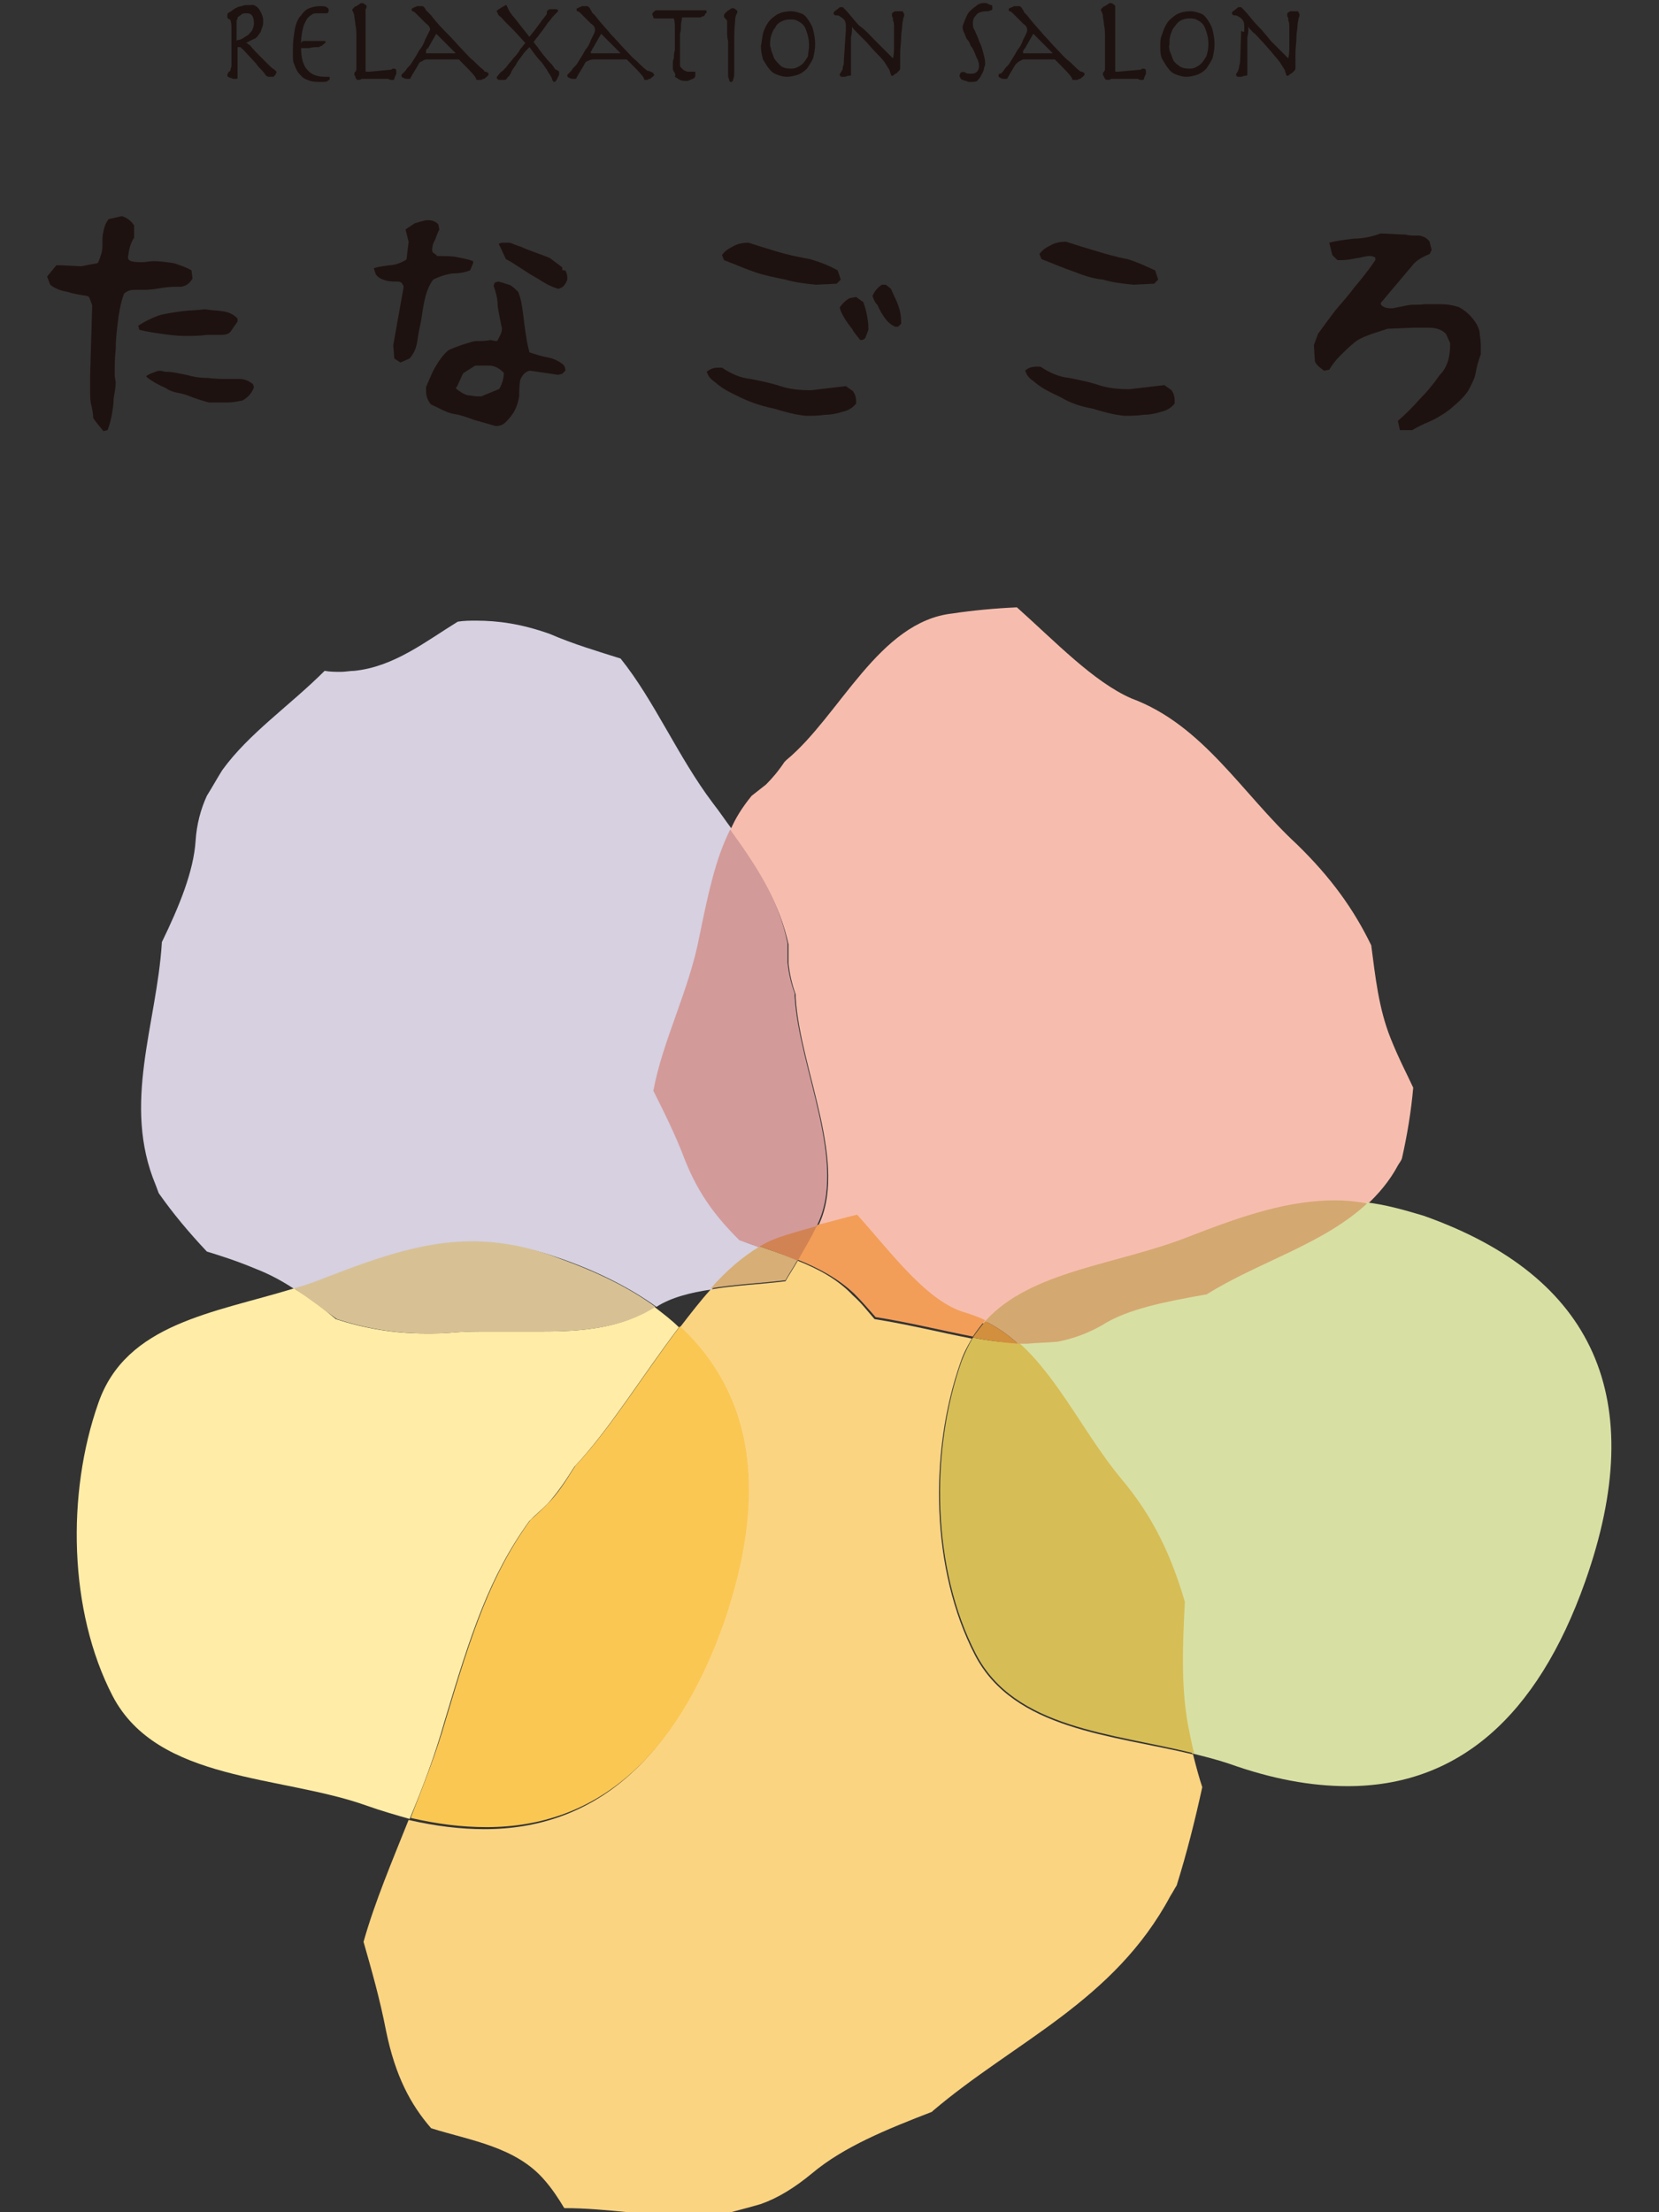 <?xml version="1.0" encoding="utf-8"?>
<!-- Generator: Adobe Illustrator 25.3.1, SVG Export Plug-In . SVG Version: 6.00 Build 0)  -->
<svg version="1.1" id="logo_1_" xmlns="http://www.w3.org/2000/svg" xmlns:xlink="http://www.w3.org/1999/xlink" x="0px" y="0px"
	 viewBox="0 0 162 216" style="enable-background:new 0 0 162 216;" xml:space="preserve">
<rect x="0" y="0" width="162" height="216" fill="#333333" stroke="none"/>
<style type="text/css">
	.st0{fill:#1E1210;}
	.st1{fill:#FBD482;}
	.st2{fill:#D6D0E0;}
	.st3{fill:#D6AE76;}
	.st4{fill:#F6BDAE;}
	.st5{fill:#F29E59;}
	.st6{fill:#D39A9A;}
	.st7{fill:#D28353;}
	.st8{fill:#D8DFA3;}
	.st9{fill:#D7BD55;}
	.st10{fill:#D4A871;}
	.st11{fill:#D28F3E;}
	.st12{fill:#FFECA7;}
	.st13{fill:#FAC752;}
	.st14{fill:#D7C194;}
</style>
<g id="text">
	<g>
		<path class="st0" d="M10.1,42.1l0.4-0.1c0.2-0.5,0.3-0.9,0.4-1.4l0,0c0.1-0.6,0.2-1.1,0.2-1.7l0,0c0.1-0.6,0.2-1.1,0.2-1.6l0,0
			l-0.1-0.6c0-0.9,0-1.7,0.1-2.6l0,0c0-0.9,0.1-1.8,0.2-2.6l0,0c0.1-0.9,0.3-2,0.6-2.8l0,0l0.1-0.1c0.4-0.3,0.7-0.3,1.1-0.3l0,0
			c0.2,0,0.4,0,0.5,0l0,0c0.1,0,0.2,0,0.3,0l0,0c0.6,0,1.2-0.1,1.8-0.2l0,0c0.6-0.1,1.2-0.1,1.8-0.1l0,0c0.5-0.1,0.8-0.3,1.1-0.8
			l0,0l-0.1-0.8c-0.5-0.3-1.1-0.5-1.7-0.7l0,0c-0.7-0.1-1.3-0.2-2-0.2l0,0c-0.4,0-0.8,0.1-1.1,0.1l0,0c-0.4,0-0.7,0-1.1-0.1l0,0
			c-0.1,0-0.1-0.1-0.2-0.1l0,0l-0.1-0.2v-0.1c0.1-0.7,0.2-1.3,0.6-1.9l0,0V22c-0.3-0.4-0.6-0.7-1.2-0.9l0,0l-1.3,0.3
			c-0.3,0.4-0.4,0.7-0.5,1.2l0,0C10,23,10,23.3,10,23.6l0,0c0,0.1,0,0.3,0,0.4l0,0c0,0.6-0.2,1.1-0.4,1.6l0,0l-0.1,0.1L7.9,26
			l-2-0.1H5.5L4.6,27l0.3,0.8c0.5,0.4,1.1,0.6,1.7,0.7l0,0c0.6,0.2,1.3,0.3,1.9,0.4l0,0L8.7,29L9,29.8v0.1l-0.2,6.8
			c0,0.4,0,0.9,0,1.4l0,0c0,0.5,0,1,0.1,1.4l0,0c0.1,0.4,0.2,0.9,0.2,1.3l0,0C9.4,41.3,9.8,41.7,10.1,42.1L10.1,42.1z M18.3,38.6
			c0.7,0.3,1.4,0.5,2.1,0.7l0,0c0.6,0,1.3,0,1.8,0l0,0c0.5,0,1-0.1,1.5-0.2l0,0c0.5-0.3,0.9-0.7,1.1-1.3l0,0l-0.1-0.3
			c-0.4-0.3-0.8-0.5-1.3-0.5l0,0c-0.1,0-0.2,0-0.3,0l0,0h-0.7c-0.7,0-1.4,0-2.1-0.1l0,0c-0.8,0-1.4-0.1-2.1-0.3l0,0
			c-0.6-0.1-1.3-0.3-2-0.3l0,0c-0.2,0-0.4-0.1-0.5-0.1l0,0c-0.2,0-0.3,0-0.5,0.1l0,0c-0.3,0.1-0.6,0.2-0.9,0.4l0,0l0,0v0.1
			c0.5,0.4,1.2,0.8,1.9,1.1l0,0C16.9,38.4,17.5,38.3,18.3,38.6L18.3,38.6"/>
		<path class="st0" d="M18,32.8c-0.7,0-1.5-0.1-2.2-0.2c-0.7-0.1-1.4-0.2-2.2-0.4l-0.1-0.4c0.6-0.4,1.2-0.7,2-1
			c0.7-0.2,1.5-0.3,2.2-0.4s1.5-0.1,2.3-0.2c0.6,0.1,1.2,0.1,1.8,0.2c0.6,0.1,1,0.3,1.4,0.7v0.3l-0.7,1c-0.3,0.3-0.6,0.3-1.1,0.3
			c-0.4,0-0.8,0-1.2,0C19.5,32.8,18.8,32.8,18,32.8z"/>
		<path class="st0" d="M46.3,41c0.7,0.2,1.4,0.4,2.1,0.6l0,0c0.4,0,0.7-0.1,1-0.4l0,0c0.4-0.4,0.7-0.8,0.9-1.2l0,0
			c0.2-0.4,0.3-0.8,0.4-1.3l0,0c0-0.5,0-1,0.1-1.6l0,0c0.2-0.5,0.5-0.8,0.9-0.9l0,0h0.1l2.7,0.4l0.4-0.1l0.3-0.3v-0.1l0,0
			c0-0.2-0.1-0.4-0.2-0.5l0,0c-0.5-0.4-1-0.6-1.5-0.7l0,0c-0.6-0.1-1.2-0.3-1.8-0.5l0,0L51.6,34c-0.2-0.8-0.4-2.3-0.5-3.2l0,0
			c-0.1-0.8-0.2-1.6-0.5-2.3l0,0c-0.3-0.3-0.6-0.6-0.9-0.7l0,0c-0.4-0.1-0.8-0.3-1.1-0.3l0,0l-0.3,0.1l-0.1,0.3
			c0.2,0.6,0.4,1.2,0.4,2l0,0C48.7,30.6,49,32,49,32l0,0c0,0.1,0,0.2,0,0.2l0,0c0,0.3-0.2,0.6-0.4,1l0,0c0,0.1-0.1,0.1-0.2,0.1l0,0
			l-0.5-0.1c-0.5,0.1-1,0.1-1.4,0.1l0,0c-0.4,0-2.4,0.7-2.7,0.9l0,0c-0.7,0.5-1.4,1.8-1.6,2.2l0,0c-0.2,0.5-0.4,0.9-0.6,1.4l0,0
			c0,0.1,0,0.2,0,0.3l0,0c0,0.6,0.2,1.1,0.5,1.4l0,0c0.7,0.3,1.3,0.7,2.1,0.9l0,0C44.9,40.5,45.5,40.7,46.3,41L46.3,41 M49.2,36.4
			L49.2,36.4c0,0.6-0.2,1.1-0.4,1.5l0,0L48.7,38L47,38.7c-0.1,0-0.3,0-0.4,0l0,0c-0.3,0-0.6-0.1-0.9-0.1l0,0
			c-0.4-0.1-0.7-0.3-1.1-0.6l0,0c-0.1-0.1-0.1-0.2,0-0.2l0,0l0.6-1.3l0.1-0.1l1.1-0.7h0.1c0.4,0,0.9,0,1.3,0l0,0
			C48.3,35.7,48.8,36,49.2,36.4L49.2,36.4 M39.1,35.4L40,35c0.6-0.7,0.7-1.3,0.8-2l0,0c0.1-0.8,0.3-1.4,0.4-2.2l0,0
			c0.3-2.1,0.6-2.8,1.1-3.5l0,0c0.6-0.3,1.2-0.5,1.9-0.6l0,0c0.6,0,1.2-0.1,1.7-0.3l0,0l0.3-0.7v-0.2c-0.5-0.2-1.1-0.3-1.6-0.4l0,0
			C44.1,25,43.4,25,42.8,25l0,0h-0.1c-0.1-0.1-0.3-0.3-0.4-0.3l0,0l-0.1-0.2c0-0.5,0.1-0.8,0.3-1.1l0,0c0.1-0.3,0.2-0.6,0.4-1l0,0
			l-0.1-0.5c-0.3-0.3-0.6-0.4-1-0.4l0,0c-0.1,0-0.1,0-0.2,0l0,0c-0.4,0.1-0.8,0.2-1.1,0.3l0,0c-0.3,0.2-0.6,0.4-0.9,0.6l0,0l0.3,1.2
			l-0.2,1.7l-0.1,0.1c-0.5,0.3-1.1,0.5-1.6,0.5l0,0c-0.5,0.1-1,0.1-1.5,0.3l0,0l0.2,0.6c0.3,0.4,0.7,0.5,1,0.6l0,0
			c0.4,0.1,0.8,0.1,1.3,0.1l0,0l0.2,0.1l0.2,0.3v0.2l-1,5.6l0.1,1.3L39.1,35.4L39.1,35.4z M54.5,28.2c0.5-0.1,0.7-0.4,0.9-0.9l0,0
			c0-0.1,0-0.1,0-0.2l0,0c0-0.3-0.1-0.5-0.2-0.7l0,0H55c-0.1,0-0.1-0.1-0.1-0.2l0,0v-0.1c-0.4-0.3-0.8-0.6-1.2-0.9l0,0
			c-0.4-0.2-2.5-0.9-2.8-1.1l0,0c-0.4-0.1-0.8-0.3-1.1-0.4l0,0H49l-0.3,0.1l0.7,1.5c0.8,0.4,2,1.3,3.1,1.9l0,0l0,0
			C53.1,27.6,53.8,28,54.5,28.2L54.5,28.2z"/>
		<path class="st0" d="M75.6,39.9c1,0.3,2,0.6,3.1,0.7l0,0c0.6,0,1.2,0,1.9-0.1l0,0c0.5,0,1.1-0.1,1.7-0.3l0,0
			c0.5-0.1,1-0.4,1.3-0.8l0,0c0-0.1,0-0.2,0-0.2l0,0c0-0.4-0.1-0.7-0.3-1l0,0l-0.7-0.5l-3.4,0.4c-1.1,0-2.1-0.1-3-0.4l0,0
			c-0.9-0.3-1.9-0.5-2.9-0.7l0,0c-1-0.1-1.9-0.5-2.8-1.1l0,0c-0.1,0-0.2,0-0.4,0l0,0c-0.4,0-0.7,0.1-1.1,0.4l0,0l0.1,0.2
			c0,0,0.1,0.4,0.7,0.8l0,0c0.9,0.8,1.7,1.1,2.7,1.6l0,0C73.6,39.4,74.6,39.7,75.6,39.9L75.6,39.9 M83.2,32.1
			c0.2,0.4,0.5,0.7,0.8,1.1l0,0h0.1l0,0c0.2,0,0.3-0.1,0.4-0.2l0,0l0.3-0.8c0,0,0,0,0-0.1l0,0c0-1-0.3-2.1-0.5-2.6l0,0L83.6,29
			L83,29.1c-0.4,0.2-0.7,0.5-1,0.9l0,0C82.1,30.6,82.7,31.5,83.2,32.1L83.2,32.1 M86.3,30.9c0.4,0.6,0.7,0.8,1.1,1l0,0h0.3l0.3-0.3
			c0-0.7-0.1-1.3-0.3-1.8l0,0c-0.2-0.6-0.5-1.1-0.7-1.6l0,0l-0.5-0.4h-0.4c-0.4,0.3-0.7,0.6-0.9,1.1l0,0c0.1,0.3,0.2,0.6,0.5,0.9
			l0,0C85.9,30.3,86.1,30.6,86.3,30.9L86.3,30.9 M76.7,27.3c1,0.3,2,0.4,3,0.5l0,0l2-0.1l0.4-0.4l-0.3-0.9c-0.9-0.5-1.7-0.8-2.7-1.1
			l0,0C78,25.1,77,24.9,76,24.6l0,0c-1-0.3-2-0.6-2.9-0.9l0,0c-0.6,0-1.1,0.1-1.6,0.4l0,0c-0.4,0.2-0.7,0.4-1,0.8l0,0l0.2,0.5
			c1.3,0.5,2.2,0.9,3.1,1.2l0,0C74.7,26.9,75.7,27.1,76.7,27.3L76.7,27.3"/>
		<path class="st0" d="M106.7,39.9c1,0.3,2,0.6,3.1,0.7l0,0c0.6,0,1.2,0,1.9-0.1l0,0c0.5,0,1.1-0.1,1.7-0.3l0,0
			c0.5-0.1,1-0.4,1.3-0.8l0,0c0-0.1,0-0.2,0-0.3l0,0c0-0.4-0.1-0.7-0.3-1l0,0l-0.7-0.5l-3.4,0.4c-1.1,0-2.1-0.1-3-0.4l0,0
			c-0.9-0.3-1.9-0.5-2.9-0.7l0,0c-1-0.1-1.9-0.5-2.8-1.1l0,0c-0.1,0-0.2,0-0.4,0l0,0c-0.4,0-0.8,0.1-1.1,0.4l0,0l0.1,0.2
			c0,0,0.1,0.4,0.7,0.8l0,0c0.9,0.8,1.7,1.1,2.7,1.6l0,0C104.6,39.4,105.6,39.7,106.7,39.9L106.7,39.9 M107.7,27.3
			c1,0.3,2,0.4,3,0.5l0,0l2-0.1l0.4-0.4l-0.3-0.9c-0.9-0.4-1.7-0.8-2.7-1.1l0,0c-1.1-0.2-2.1-0.5-3.1-0.8l0,0c-1-0.3-2-0.6-2.9-0.9
			l0,0c-0.6,0-1.1,0.1-1.6,0.4l0,0c-0.4,0.2-0.7,0.4-1,0.8l0,0l0.2,0.5c1.3,0.5,2.2,0.9,3.1,1.2l0,0
			C105.8,26.9,106.7,27.2,107.7,27.3L107.7,27.3"/>
		<path class="st0" d="M137.5,42h0.4c0.5-0.3,1.1-0.6,1.6-0.8l0,0c0.5-0.2,1.8-0.9,2.5-1.6l0,0c0.4-0.3,1.1-1,1.4-1.5l0,0
			c0.3-0.6,0.6-1.1,0.7-1.7l0,0c0.1-0.6,0.3-1.3,0.5-1.8l0,0c0-0.2,0-0.4,0-0.5l0,0c0-0.5,0-0.9-0.1-1.4l0,0c0-0.6-0.3-1.1-0.7-1.6
			l0,0c-0.4-0.5-0.8-0.8-1.3-1.1l0,0c-0.6-0.2-1.2-0.3-1.9-0.3l0,0c-0.3,0-0.6,0-0.9,0l0,0c-0.2,0-0.4,0-0.6,0l0,0
			c-0.6,0.1-1.1,0-1.6,0.1l0,0c-0.5,0.1-1,0.2-1.5,0.3l0,0c-0.1,0-0.2,0-0.2,0l0,0c-0.4,0-0.7-0.1-0.9-0.3l0,0
			c-0.1-0.1-0.1-0.2,0-0.3l0,0l3.2-3.8c0.4-0.4,1-0.7,1.5-0.9l0,0l0.2-0.4l-0.2-0.8c-0.2-0.3-0.5-0.5-1-0.6l0,0l0,0c0,0,0,0-0.1,0
			l0,0c-0.1,0-0.2,0-0.3,0l0,0c-0.2,0-0.6,0-1-0.1l0,0c-0.7,0-1.6-0.1-2.4-0.1l0,0c-0.8,0.3-1.7,0.5-2.6,0.5l0,0
			c-0.8,0.1-1.7,0.2-2.4,0.4l0,0l0.3,1.2l0.5,0.5c0.1,0,0.3,0,0.4,0l0,0c0.5,0,1-0.1,1.5-0.2l0,0c0.3,0,0.8-0.2,1.2-0.2l0,0
			c0.2,0,0.3,0,0.5,0.1l0,0c0.1,0,0.1,0.1,0.1,0.1l0,0c0,0.1,0,0.1,0,0.2l0,0c-0.6,0.9-1.4,1.9-2,2.6l0,0c-0.6,0.8-1.3,1.6-1.9,2.3
			l0,0c-0.6,0.8-1.2,1.6-1.7,2.3l0,0l-0.4,1.1l0.1,1.6c0.2,0.4,0.5,0.6,0.9,0.9l0,0l0.5-0.1c0.3-0.5,0.6-0.9,1.1-1.4l0,0
			c0.4-0.4,0.9-0.9,1.3-1.2l0,0c0.6-0.6,2.1-1,3.3-1.4l0,0L138,32h1.2c0.1,0,0.2,0,0.3,0l0,0c0.6,0,1.2,0.1,1.7,0.6l0,0l0.4,0.9v0.1
			v0.1l0,0c0,1-0.2,2.1-1,2.9l0,0c-0.7,1-1.3,1.7-1.9,2.3l0,0c-0.7,0.8-1.4,1.5-2.2,2.2l0,0l0.2,0.9H137.5L137.5,42z"/>
	</g>
	<g>
		<path class="st0" d="M25.3,0.9c0.2,0.3,0.4,0.7,0.4,1.1c0,0.3,0,0.5-0.1,0.7s-0.1,0.4-0.2,0.5s-0.2,0.3-0.3,0.4
			c-0.1,0.1-0.2,0.2-0.3,0.2L24,4.2l0,0c0.1,0,0.2,0,0.2,0.1c0.1,0,0.1,0.1,0.2,0.1c0.3,0.4,0.7,0.8,1,1.1c0.3,0.3,0.6,0.6,0.8,0.8
			c0.2,0.2,0.4,0.4,0.6,0.5C26.9,6.9,27,7,27,7c0,0.1,0,0.1,0,0.1s-0.1,0.1-0.1,0.2c-0.1,0.1-0.1,0.1-0.2,0.2h-0.1h-0.2
			c-0.1,0-0.1,0-0.2,0S26.1,7.4,26,7.4c-0.1-0.1-0.2-0.3-0.4-0.5c-0.2-0.2-0.4-0.4-0.6-0.7l-1.3-1.4c-0.1-0.1-0.2-0.1-0.2-0.2
			c-0.1,0-0.2,0-0.3,0c0,0.1,0,0.3,0,0.4c0,0.2,0,0.3,0,0.5v1.9c0,0.1,0,0.1,0,0.2S23.1,7.7,23,7.7s-0.1,0-0.2,0s-0.2-0.1-0.3-0.1
			c-0.1,0-0.2-0.1-0.2-0.1c-0.1,0-0.1-0.1-0.1-0.2c0,0,0-0.1,0.1-0.2c0-0.1,0.1-0.1,0.2-0.2c0,0,0-0.2,0.1-0.4c0-0.2,0-0.5,0-0.8
			s0-0.6,0-0.8c0-0.3,0-0.5,0-0.6V3.7c0-0.3,0-0.6,0-0.9s0-0.6-0.1-0.8c0-0.1,0-0.1-0.1-0.1c0,0-0.1,0-0.1-0.1c0,0-0.1,0-0.1-0.1
			c0,0,0-0.1,0-0.2s0-0.2,0.2-0.3s0.4-0.3,0.6-0.4s0.4-0.2,0.6-0.2c0.2-0.1,0.4-0.1,0.5-0.1c0.2,0,0.3,0,0.4,0
			C24.7,0.4,25.1,0.6,25.3,0.9z M23.3,3.9c0,0,0.1,0,0.3-0.1c0.2-0.1,0.3-0.2,0.5-0.3s0.3-0.3,0.5-0.5c0.1-0.2,0.2-0.5,0.2-0.7
			c0-0.4-0.1-0.7-0.2-0.8c-0.2-0.2-0.3-0.2-0.6-0.2c-0.1,0-0.3,0-0.4,0.1s-0.3,0.2-0.4,0.3c0,0.1,0,0.2-0.1,0.3c0,0.1,0,0.3,0,0.5
			s0,0.4,0,0.5c0,0.2,0,0.4,0,0.5V4C23.2,3.9,23.2,3.9,23.3,3.9z"/>
		<path class="st0" d="M31.8,4.1c0,0,0,0.1-0.1,0.1c0,0.1-0.1,0.1-0.2,0.2s-0.1,0.1-0.2,0.1s-0.1,0.1-0.1,0.1c-0.4,0-0.7,0-1,0.1
			c-0.3,0-0.6,0-0.8,0c0,0.9,0.2,1.7,0.6,2.1c0.4,0.5,1,0.7,1.8,0.7c0.2,0,0.3,0,0.3,0c0.1,0,0.1,0.1,0.1,0.2S32.1,7.8,32,7.9
			C31.9,8,31.7,8,31.4,8c-0.4,0-0.8,0-1.1-0.1c-0.3-0.1-0.6-0.2-0.8-0.4c-0.2-0.2-0.4-0.4-0.5-0.6s-0.2-0.4-0.3-0.7
			c-0.1-0.2-0.1-0.5-0.1-0.7s0-0.5,0-0.7c0-0.8,0.1-1.4,0.2-2c0.1-0.5,0.3-1,0.6-1.3c0.2-0.3,0.5-0.6,0.8-0.7s0.6-0.2,1-0.2
			c0.3,0,0.6,0,0.7,0.1C32,0.8,32.1,0.8,32.1,1S32,1.3,31.9,1.3H31c-0.2,0-0.4,0-0.5,0.1c-0.2,0.1-0.3,0.2-0.5,0.4
			c-0.1,0.2-0.3,0.5-0.4,0.9s-0.2,0.9-0.2,1.5C29.5,4.1,29.5,4,29.6,4s0.2,0,0.3,0h1.6C31.7,4,31.8,4,31.8,4.1z"/>
		<path class="st0" d="M38.2,6.8c0.1-0.1,0.2-0.1,0.3-0.1s0.2,0.1,0.2,0.2c0,0,0,0.1,0,0.2s0,0.2-0.1,0.3c0,0.1-0.1,0.2-0.1,0.3
			c0,0.1-0.1,0.1-0.1,0.1c-0.1,0-0.1,0-0.2,0c-0.1,0-0.1,0-0.3-0.1c0,0,0,0-0.1,0c0,0-0.1,0-0.2,0c-0.1,0-0.2,0-0.4,0s-0.4,0-0.6,0
			c-0.3,0-0.5,0-0.6,0c-0.2,0-0.3,0-0.4,0c-0.1,0-0.2,0-0.2,0h-0.1c-0.1,0.1-0.2,0.1-0.4,0.1c0,0-0.1,0-0.1-0.1
			c-0.1-0.1-0.1-0.1-0.1-0.2s-0.1-0.1-0.1-0.2s0-0.1,0-0.1c0-0.1,0-0.1,0.1-0.2s0.1-0.2,0.1-0.4c0-0.1,0-0.3,0-0.5s0-0.4,0-0.6V3.8
			c0-0.6,0-1-0.1-1.4c0-0.3-0.1-0.6-0.1-0.8s-0.1-0.3-0.1-0.4S34.4,1.1,34.4,1c0,0,0-0.1,0.1-0.2s0.2-0.2,0.3-0.2
			c0.1-0.1,0.2-0.1,0.3-0.2s0.2-0.1,0.2-0.1c0.1,0,0.2,0,0.3,0.1s0.2,0.1,0.2,0.2s0,0.2-0.1,0.3c0,0.1,0,0.2,0,0.3c0,0.4,0,0.7,0,1
			s0,0.7,0,1c0,0.2,0,0.4,0,0.6c0,0.2,0,0.4,0,0.7c0,0.2,0,0.5,0,0.7c0,0.3,0,0.5,0,0.7s0,0.4,0,0.6s0,0.3,0,0.4s0,0.1,0.1,0.1h0.1
			c0,0,0.1,0,0.2,0L38.2,6.8C37.9,6.9,38,6.9,38.2,6.8z"/>
		<path class="st0" d="M41.2,6c-0.2,0-0.3,0.2-0.4,0.4l-0.6,1c0,0.1-0.1,0.1-0.1,0.2S40,7.7,39.9,7.7c-0.2,0-0.4,0-0.5-0.1
			c-0.1,0-0.2-0.1-0.2-0.2s0-0.1,0.1-0.2s0.2-0.2,0.3-0.3c0.1-0.2,0.3-0.4,0.5-0.6c0.2-0.3,0.3-0.5,0.5-0.8s0.3-0.6,0.5-0.8
			c0.2-0.3,0.3-0.5,0.4-0.8c0.1-0.2,0.2-0.4,0.3-0.6C41.9,3.1,42,2.9,42,2.9c0-0.2-0.1-0.4-0.4-0.6l-1-1c-0.1-0.1-0.2-0.2-0.3-0.2
			S40.2,1,40.2,0.9c0,0,0-0.1,0.1-0.1s0.1-0.1,0.2-0.1c0.1,0,0.2-0.1,0.2-0.1c0.1,0,0.2,0,0.2,0c0.1,0,0.2,0,0.3,0s0.1,0,0.2,0.1
			l0.1,0.1c0,0.1,0.1,0.1,0.1,0.2c0,0,0.1,0.1,0.2,0.2c0.1,0.1,0.2,0.2,0.3,0.3c0.6,0.8,1.2,1.4,1.7,1.9s0.9,1,1.3,1.4
			c0.4,0.4,0.7,0.8,1.1,1.1c0.3,0.3,0.7,0.7,1.1,1c-0.1,0,0,0.1,0.1,0.1s0.1,0,0.2,0.1c0.1,0,0.1,0,0.1,0.1v0.1c0,0,0,0.1-0.1,0.1
			c0,0.1-0.1,0.1-0.2,0.2c-0.1,0.1-0.1,0.1-0.2,0.1c-0.1,0-0.1,0.1-0.2,0.1h-0.4c-0.1,0-0.1,0-0.1-0.1s-0.1-0.1-0.1-0.2
			c-0.3-0.4-0.8-0.9-1.6-1.7h-3.1C41.5,5.8,41.3,5.9,41.2,6z M41.8,4.7C41.6,4.8,41.6,5,41.6,5c0,0.1,0,0.1,0,0.1v0.1h0.1
			c0.1,0,0.2,0,0.4,0s0.4,0,0.7,0s0.6,0,0.8,0s0.4,0,0.5,0s0.2,0,0.3,0s0.1,0,0.1,0l-1.9-1.9L41.8,4.7z"/>
		<path class="st0" d="M49.3,2.1c-0.2-0.2-0.3-0.4-0.5-0.5c-0.1-0.1-0.2-0.2-0.2-0.3c0-0.1-0.1-0.1-0.1-0.2s0.1-0.1,0.2-0.2l0.5-0.3
			c0.1,0,0.1-0.1,0.2-0.1c0,0,0.1,0,0.1,0.1s0.1,0.1,0.1,0.2s0.1,0.2,0.2,0.4c0.1,0.1,0.2,0.3,0.4,0.5l1.5,1.9
			c0.2-0.3,0.5-0.6,0.7-0.9s0.4-0.5,0.5-0.7c0.2-0.2,0.3-0.4,0.4-0.5c0.1-0.1,0.1-0.2,0.1-0.3c0-0.1,0-0.1,0.1-0.2
			c0,0,0.1-0.1,0.2-0.1c0.2,0,0.4,0,0.6,0c0.1,0,0.2,0.1,0.2,0.1c0,0.1,0,0.1-0.1,0.2c0,0-0.1,0.1-0.2,0.2c-0.1,0.1-0.3,0.3-0.5,0.6
			c-0.2,0.2-0.4,0.5-0.6,0.8c-0.2,0.3-0.4,0.5-0.6,0.8c-0.2,0.2-0.3,0.4-0.4,0.5c0.1,0.1,0.2,0.3,0.4,0.5C52.6,4.8,52.8,5,53,5.3
			c0.2,0.2,0.4,0.5,0.6,0.7c0.2,0.2,0.4,0.4,0.5,0.6c0.1,0.1,0.1,0.2,0.2,0.2c0.1,0,0.1,0.1,0.2,0.1L54.6,7v0.1c0,0.1,0,0.1,0,0.2
			l-0.2,0.4c0,0.1-0.1,0.1-0.1,0.2c0,0-0.1,0.1-0.2,0.1c0,0-0.1,0-0.1-0.1c0,0-0.1-0.1-0.1-0.2s-0.1-0.2-0.2-0.4
			c-0.1-0.1-0.2-0.3-0.3-0.5c-0.1-0.1-0.2-0.3-0.5-0.7c-0.3-0.3-0.7-0.8-1.2-1.5c-0.2,0.2-0.5,0.5-0.7,0.8S50.5,6,50.4,6.3
			c-0.2,0.3-0.4,0.5-0.5,0.8c-0.1,0.2-0.2,0.4-0.3,0.4c-0.1,0.2-0.2,0.3-0.3,0.3c0,0-0.1,0-0.2,0c-0.1,0-0.2,0-0.3,0s-0.2,0-0.2-0.1
			c-0.1,0-0.1-0.1-0.1-0.1s0-0.1,0.1-0.2s0.2-0.3,0.5-0.5c0.2-0.2,0.4-0.4,0.6-0.7c0.2-0.2,0.4-0.5,0.6-0.7c0.2-0.2,0.4-0.5,0.5-0.7
			c0.2-0.2,0.3-0.4,0.5-0.6L50.2,3C49.8,2.6,49.5,2.3,49.3,2.1z"/>
		<path class="st0" d="M57.3,6c-0.1,0-0.2,0.2-0.3,0.4l-0.6,1c0,0.1-0.1,0.1-0.1,0.2s-0.1,0.1-0.2,0.1c-0.2,0-0.4,0-0.5-0.1
			c-0.1,0-0.2-0.1-0.2-0.2s0-0.1,0.1-0.2s0.2-0.2,0.3-0.3c0.1-0.2,0.3-0.4,0.5-0.6c0.2-0.3,0.3-0.5,0.5-0.8s0.3-0.6,0.5-0.8
			c0.2-0.3,0.3-0.5,0.4-0.8c0.1-0.2,0.2-0.4,0.3-0.6s0.1-0.3,0.1-0.4c0-0.2-0.1-0.4-0.4-0.6l-1-1c-0.1-0.1-0.2-0.2-0.3-0.2
			S56.3,1,56.3,0.9c0,0,0-0.1,0.1-0.1s0.1-0.1,0.2-0.1c0.1,0,0.2-0.1,0.2-0.1c0.1,0,0.2,0,0.2,0c0.1,0,0.2,0,0.3,0s0.1,0,0.2,0.1
			l0.1,0.1c0,0.1,0.1,0.1,0.1,0.2c0,0,0.1,0.1,0.1,0.2c0.1,0.1,0.2,0.2,0.3,0.3c0.6,0.8,1.2,1.4,1.6,1.9c0.5,0.5,0.9,1,1.3,1.4
			c0.4,0.4,0.7,0.8,1.1,1.1c0.3,0.3,0.7,0.7,1.1,1c0.2,0,0.3,0.1,0.3,0.1c0.1,0,0.1,0,0.2,0.1c0.1,0,0.1,0,0.1,0.1l0.1,0.1
			c0,0,0,0.1-0.1,0.1c0,0.1-0.1,0.1-0.2,0.2c-0.1,0.1-0.1,0.1-0.2,0.1c-0.1,0-0.1,0.1-0.2,0.1H63c-0.1,0-0.1,0-0.1-0.1
			s-0.1-0.1-0.1-0.2c-0.3-0.4-0.8-0.9-1.6-1.7H58C57.7,5.8,57.5,5.9,57.3,6z M57.9,4.7C57.8,4.8,57.8,5,57.7,5c0,0.1,0,0.1,0,0.1
			v0.1h0.1c0.1,0,0.2,0,0.4,0s0.4,0,0.7,0s0.6,0,0.8,0s0.4,0,0.5,0s0.2,0,0.3,0s0.1,0,0.1,0l-1.9-1.9L57.9,4.7z"/>
		<path class="st0" d="M64.2,1.8c-0.1,0-0.2,0-0.2,0c-0.1,0-0.2,0-0.2-0.1s-0.1-0.2-0.1-0.3s0-0.1,0.1-0.2C63.9,1.1,64,1,64.1,1
			s0.2,0,0.3,0c0.1,0,0.3,0,0.4,0c0.2,0,0.4,0,0.6,0s0.5,0,0.9,0s0.9,0,1.3,0s0.9,0,1.3,0C69,1,69,1.1,69,1.2c0,0,0,0.1-0.1,0.1
			c0,0.1-0.1,0.1-0.1,0.2c-0.1,0.1-0.1,0.1-0.2,0.1s-0.1,0.1-0.2,0.1s-0.3,0-0.4,0c-0.2,0-0.3,0-0.5,0s-0.3,0-0.5,0
			c-0.1,0-0.3,0-0.4,0c0,0.2-0.1,0.5-0.1,0.7c0,0.3,0,0.6-0.1,0.9c0,0.3,0,0.7,0,1.2c0,0.4,0,0.9,0,1.5c0,0.1,0,0.2,0,0.4
			c0,0.1,0.1,0.2,0.2,0.3c0.1,0.1,0.2,0.2,0.3,0.2C67,7,67.2,7,67.4,7c0.1,0,0.1,0,0.2,0s0.1,0,0.2,0s0.1,0,0.1,0.1s0,0.1,0,0.2
			s0,0.2-0.1,0.3c-0.1,0.1-0.2,0.1-0.4,0.2c-0.2,0.1-0.3,0.1-0.4,0.1c-0.2,0-0.4,0-0.6-0.1s-0.3-0.2-0.5-0.3c0.1-0.2,0-0.4-0.1-0.5
			c-0.1-0.2-0.1-0.3-0.1-0.5c0-0.1,0-0.2,0-0.3c0-0.1,0-0.3,0.1-0.5c0-0.2,0-0.5,0.1-0.8c0-0.3,0-0.7,0-1.1s0-0.7,0-1s0-0.7-0.1-1
			h-1.3C64.4,1.8,64.3,1.8,64.2,1.8z"/>
		<path class="st0" d="M71,3.1c0-0.2,0-0.5,0-0.7c0-0.1,0-0.2,0-0.3s0-0.1-0.1-0.2s-0.1-0.2-0.2-0.2c0-0.1,0-0.1,0-0.2
			c0,0,0-0.1,0.1-0.2S71,1.1,71,1.1C71.1,1,71.2,1,71.3,0.9c0.1-0.1,0.2-0.1,0.2-0.1c0.1,0,0.2,0,0.3,0.1C71.9,1,72,1,72,1.1
			s0,0.2-0.1,0.3c0,0.1-0.1,0.2-0.1,0.4c0,0.3-0.1,0.9-0.1,1.7s0,1.9,0,3.3c0,0.5,0,0.8-0.1,0.9c0,0.2-0.1,0.3-0.2,0.3s-0.1,0-0.1,0
			s-0.1-0.1-0.1-0.2s-0.1-0.2-0.1-0.4c0-0.2,0-0.4,0-0.7c0-0.3,0-0.6,0-1.1c0-0.4,0-1,0-1.6C71,3.7,71,3.3,71,3.1z"/>
		<path class="st0" d="M74.5,3.3c0.1-0.4,0.3-0.8,0.5-1.1s0.6-0.6,0.9-0.8c0.4-0.2,0.8-0.3,1.4-0.3c0.3,0,0.6,0.1,0.9,0.2
			s0.5,0.3,0.7,0.6s0.4,0.6,0.5,1s0.2,0.9,0.2,1.4s-0.1,1-0.2,1.4c-0.2,0.4-0.4,0.7-0.6,1c-0.3,0.3-0.6,0.5-0.9,0.6
			s-0.7,0.2-1.1,0.2c-0.3,0-0.6-0.1-0.9-0.2S75.3,7,75.1,6.7c-0.2-0.2-0.4-0.6-0.6-0.9c-0.1-0.4-0.2-0.8-0.2-1.3
			C74.4,4.1,74.4,3.7,74.5,3.3z M75.3,4.9c0.1,0.3,0.2,0.5,0.3,0.8C75.8,6,76,6.2,76.2,6.4c0.2,0.2,0.6,0.3,1,0.3
			c0.2,0,0.3,0,0.6-0.1c0.2-0.1,0.4-0.2,0.6-0.4c0.2-0.2,0.3-0.4,0.5-0.7c0-0.3,0.1-0.6,0.1-1.1s-0.1-0.9-0.2-1.2s-0.2-0.6-0.4-0.8
			C78.2,2.2,78,2.1,77.8,2c-0.2-0.1-0.4-0.1-0.7-0.1c-0.3,0-0.6,0.1-0.8,0.2c-0.2,0.1-0.5,0.3-0.6,0.6c-0.2,0.2-0.3,0.5-0.4,0.8
			s-0.1,0.6-0.1,1C75.2,4.5,75.3,4.7,75.3,4.9z"/>
		<path class="st0" d="M82.6,2.9c0-0.1,0-0.3,0-0.4c0-0.3-0.1-0.5-0.2-0.6S82.2,1.7,82,1.6c-0.1-0.1-0.2-0.1-0.4-0.1
			c-0.1,0-0.2-0.1-0.2-0.2s0-0.1,0.1-0.2l0.4-0.3C82,0.7,82,0.7,82.1,0.7h0.1h0.1c0,0,0.1,0.1,0.2,0.2C83,1.4,83.4,2,83.9,2.5
			C84.6,3,85,3.5,85.5,4c0.4,0.4,0.8,0.8,1.1,1.1c0.3,0.3,0.5,0.5,0.6,0.6c0.1-0.4,0.1-0.8,0.1-1.2c0-0.4,0-0.7,0-1.1
			c0-0.3,0-0.6,0-0.8s0-0.4-0.1-0.6c0-0.2,0-0.3-0.1-0.4c0-0.1,0-0.2,0-0.2c0-0.1,0-0.1,0.1-0.2c0.1,0,0.1-0.1,0.2-0.1s0.2,0,0.3,0
			c0.1,0,0.2,0,0.3,0c0.1,0,0.2,0,0.2,0.1s0.1,0.1,0.1,0.2s0,0.2-0.1,0.4c0,0.2-0.1,0.4-0.1,0.7S88,3.2,88,3.6c0,0.5-0.1,1-0.1,1.7
			c0,0.2,0,0.4,0,0.6s0,0.5,0,0.7c0,0.1,0,0.2-0.1,0.3c-0.1,0.1-0.2,0.2-0.2,0.2c-0.1,0.1-0.2,0.1-0.3,0.2c-0.1,0.1-0.1,0.1-0.2,0.1
			c0,0-0.1,0-0.1-0.1S86.9,7.1,86.9,7s-0.1-0.3-0.2-0.4c-0.1-0.2-0.2-0.3-0.3-0.5c-0.3-0.4-0.6-0.7-1-1.1c-0.3-0.3-0.6-0.7-0.9-1
			s-0.6-0.6-0.8-0.8c-0.2-0.2-0.4-0.4-0.5-0.6c0,0.3,0,0.7-0.1,1c0,0.4,0,0.7,0,1s0,0.6,0,0.9s0,0.5,0,0.7s0,0.3,0,0.5s0,0.3,0,0.4
			s0,0.1,0,0.2S83,7.4,82.9,7.4c-0.2,0-0.3,0.1-0.4,0.1s-0.2,0-0.3,0c-0.1,0-0.2-0.1-0.2-0.2s0-0.1,0.1-0.2c0-0.1,0.1-0.1,0.1-0.2
			c0.1-0.1,0.1-0.2,0.1-0.4c0.1-0.1,0.1-0.3,0.1-0.6L82.6,2.9C82.6,3.2,82.6,3.1,82.6,2.9z"/>
		<path class="st0" d="M93.8,7.1L93.8,7.1C94,7,94.1,7,94.3,7.1c0.1,0.1,0.3,0.1,0.6,0.1c0.2,0,0.4-0.1,0.5-0.2s0.2-0.3,0.2-0.5
			s0-0.3-0.1-0.6c-0.1-0.2-0.2-0.4-0.3-0.7C95.1,5,95,4.7,94.8,4.5c-0.1-0.3-0.2-0.5-0.4-0.7c-0.1-0.2-0.2-0.5-0.3-0.7
			C94,2.9,94,2.7,94,2.6s0.1-0.3,0.2-0.6c0.1-0.2,0.2-0.5,0.4-0.8C94.8,1,95,0.8,95.3,0.6c0.2-0.2,0.5-0.3,0.7-0.3
			c0.1,0,0.1,0,0.2,0s0.2,0,0.3,0.1c0.1,0,0.2,0.1,0.3,0.1c0.1,0,0.1,0.1,0.1,0.2c0,0.2,0,0.3-0.1,0.3s-0.2,0.1-0.4,0.1
			c-0.5,0-0.9,0.1-1.1,0.4C95.1,1.7,95,1.9,95,2.3c0,0.2,0,0.4,0.2,0.7c0.1,0.3,0.3,0.6,0.4,1c0.2,0.4,0.3,0.7,0.4,1.1
			s0.2,0.7,0.2,1.1c0,0.1,0,0.2-0.1,0.4c0,0.2-0.1,0.4-0.2,0.6s-0.2,0.4-0.4,0.6C95.4,8,95.1,8,94.9,8c-0.1,0-0.2,0-0.3,0
			c-0.1,0-0.2-0.1-0.3-0.1c-0.1,0-0.2-0.1-0.3-0.1c-0.1,0-0.1-0.1-0.2-0.1c0-0.1,0-0.1-0.1-0.2c0-0.1,0-0.1,0-0.2
			C93.8,7.2,93.8,7.1,93.8,7.1z"/>
		<path class="st0" d="M99.5,6c-0.1,0.1-0.3,0.2-0.4,0.4l-0.6,1c0,0.1-0.1,0.1-0.1,0.2s-0.1,0.1-0.2,0.1c-0.2,0-0.4,0-0.5-0.1
			c-0.1,0-0.2-0.1-0.2-0.2s0-0.1,0.1-0.2c0.2,0,0.3-0.2,0.4-0.3c0.1-0.2,0.3-0.4,0.5-0.6C98.7,6,98.8,5.8,99,5.5s0.3-0.6,0.5-0.8
			c0.2-0.3,0.3-0.5,0.4-0.8c0.1-0.2,0.2-0.4,0.3-0.6c0.1-0.2,0.1-0.3,0.1-0.4c0-0.2-0.1-0.4-0.4-0.6l-1-1c-0.1-0.1-0.2-0.2-0.3-0.2
			c-0.1,0-0.1-0.1-0.1-0.2c0,0,0-0.1,0.1-0.1s0.1-0.1,0.2-0.1S99,0.6,99,0.6c0.1,0,0.1,0,0.2,0s0.2,0,0.3,0c0.1,0,0.1,0,0.2,0.1
			l0.1,0.1c0,0.1,0.1,0.1,0.1,0.2c0,0,0.1,0.1,0.1,0.2c0.1,0.1,0.2,0.2,0.3,0.3c0.6,0.8,1.2,1.4,1.6,1.9c0.5,0.5,0.9,1,1.3,1.4
			s0.7,0.8,1.1,1.1c0.4,0.3,0.7,0.7,1.1,1c0.1,0.1,0.2,0.1,0.2,0.1c0.1,0,0.1,0,0.2,0.1c0.1,0,0.1,0,0.1,0.1v0.1c0,0,0,0.1-0.1,0.1
			c0,0.1-0.1,0.1-0.2,0.2s-0.1,0.1-0.2,0.1s-0.1,0.1-0.2,0.1h-0.4c-0.1,0-0.1,0-0.1-0.1s-0.1-0.1-0.1-0.2c-0.3-0.4-0.8-0.9-1.6-1.7
			h-3.1C99.9,5.8,99.7,5.9,99.5,6z M100.1,4.7C100,4.8,99.9,5,99.9,5c0,0.1,0,0.1,0,0.1v0.1h0.1c0.1,0,0.2,0,0.4,0
			c0.2,0,0.4,0,0.7,0c0.3,0,0.6,0,0.8,0c0.2,0,0.4,0,0.5,0s0.2,0,0.3,0c0.1,0,0.1,0,0.1,0l-1.9-1.9L100.1,4.7z"/>
		<path class="st0" d="M111.4,6.8c0.1-0.1,0.2-0.1,0.3-0.1c0.1,0,0.2,0.1,0.2,0.2c0,0,0,0.1,0,0.2s0,0.2-0.1,0.3
			c0,0.1-0.1,0.2-0.1,0.3c0,0.1-0.1,0.1-0.1,0.1c-0.1,0-0.1,0-0.2,0s-0.1,0-0.3-0.1c0,0,0,0-0.1,0c0,0-0.1,0-0.2,0s-0.2,0-0.4,0
			c-0.2,0-0.4,0-0.6,0c-0.3,0-0.5,0-0.6,0c-0.2,0-0.3,0-0.4,0s-0.2,0-0.2,0h-0.1c-0.1,0.1-0.2,0.1-0.4,0.1c0,0-0.1,0-0.2-0.1
			c0-0.1-0.1-0.1-0.1-0.2s-0.1-0.1-0.1-0.2s0-0.1,0-0.1c0-0.1,0-0.1,0.1-0.2s0.1-0.2,0.1-0.4c0-0.1,0-0.3,0-0.5s0-0.4,0-0.6V3.8
			c0-0.6,0-1-0.1-1.4c0-0.3-0.1-0.6-0.1-0.8s-0.1-0.3-0.1-0.4s-0.1-0.1-0.1-0.2c0,0,0-0.1,0.1-0.2s0.2-0.2,0.3-0.2
			c0.1-0.1,0.2-0.1,0.3-0.2c0.1-0.1,0.2-0.1,0.2-0.1c0.1,0,0.2,0,0.3,0.1c0.1,0.1,0.2,0.1,0.2,0.2s0,0.2,0,0.3s0,0.2,0,0.3
			c0,0.4,0,0.7,0,1s0,0.7,0,1c0,0.2,0,0.4,0,0.6s0,0.4,0,0.7c0,0.2,0,0.5,0,0.7c0,0.3,0,0.5,0,0.7s0,0.4,0,0.6s0,0.3,0,0.4
			s0,0.1,0.1,0.1h0.1h0.1L111.4,6.8C111.2,6.9,111.3,6.9,111.4,6.8z"/>
		<path class="st0" d="M113.5,3.3c0.1-0.4,0.3-0.8,0.5-1.1s0.6-0.6,0.9-0.8c0.4-0.2,0.8-0.3,1.4-0.3c0.3,0,0.6,0.1,0.9,0.2
			s0.5,0.3,0.7,0.6s0.4,0.6,0.5,1s0.2,0.9,0.2,1.4s-0.1,1-0.2,1.4c-0.2,0.4-0.4,0.7-0.6,1c-0.3,0.3-0.6,0.5-0.9,0.6
			s-0.7,0.2-1.1,0.2c-0.3,0-0.6-0.1-0.9-0.2s-0.6-0.3-0.8-0.6c-0.2-0.2-0.4-0.6-0.6-0.9c-0.2-0.4-0.2-0.8-0.2-1.3
			C113.3,4.1,113.3,3.7,113.5,3.3z M114.2,4.9c0.1,0.3,0.2,0.5,0.3,0.8c0.1,0.3,0.3,0.5,0.6,0.7c0.2,0.2,0.6,0.3,1,0.3
			c0.2,0,0.4,0,0.6-0.1s0.4-0.2,0.6-0.4c0.2-0.2,0.3-0.4,0.5-0.7c0.1-0.3,0.2-0.7,0.2-1.2s-0.1-0.9-0.2-1.2s-0.2-0.6-0.4-0.8
			c-0.2-0.2-0.4-0.3-0.6-0.4s-0.4-0.1-0.7-0.1c-0.3,0-0.6,0.1-0.8,0.2c-0.2,0.1-0.4,0.3-0.6,0.6c-0.2,0.2-0.3,0.5-0.4,0.8
			s-0.1,0.6-0.1,1C114.1,4.5,114.2,4.7,114.2,4.9z"/>
		<path class="st0" d="M121.5,2.9c0-0.1,0-0.3,0-0.4c0-0.3-0.1-0.5-0.2-0.6s-0.2-0.2-0.4-0.3c-0.1-0.1-0.3-0.1-0.4-0.1
			s-0.2-0.1-0.2-0.2s0-0.1,0.1-0.2l0.4-0.3c0.1-0.1,0.1-0.1,0.2-0.1h0.1h0.1c0,0,0.1,0.1,0.2,0.2c0.5,0.5,0.9,1.1,1.4,1.6
			s0.9,1,1.3,1.5c0.4,0.4,0.8,0.8,1.1,1.1c0.3,0.3,0.5,0.5,0.6,0.6c0.1-0.4,0.1-0.8,0.1-1.2c0-0.4,0-0.7,0-1.1c0-0.3,0-0.6,0-0.8
			s0-0.4-0.1-0.6c0-0.2,0-0.3-0.1-0.4c0-0.1,0-0.2,0-0.2c0-0.1,0-0.1,0.1-0.2c0.1,0,0.1-0.1,0.2-0.1s0.2,0,0.3,0c0.1,0,0.2,0,0.3,0
			c0.1,0,0.2,0,0.2,0.1s0.1,0.1,0.1,0.2s0,0.2-0.1,0.4c0,0.2-0.1,0.4-0.1,0.7s-0.1,0.7-0.1,1.1c0,0.5-0.1,1-0.1,1.7
			c0,0.2,0,0.4,0,0.6s0,0.5,0,0.7c0,0.1,0,0.2-0.1,0.3c-0.1,0.1-0.2,0.2-0.2,0.2c-0.1,0.1-0.2,0.1-0.3,0.2c-0.1,0.1-0.1,0.1-0.2,0.1
			c0,0-0.1,0-0.1-0.1s-0.1-0.2-0.1-0.3c0-0.1-0.1-0.3-0.2-0.4c-0.1-0.2-0.2-0.3-0.3-0.5c-0.3-0.4-0.6-0.7-0.9-1.1
			c-0.3-0.3-0.6-0.7-0.9-1s-0.5-0.6-0.8-0.8c-0.2-0.2-0.4-0.4-0.5-0.6c0,0.3,0,0.7-0.1,1c0,0.4,0,0.7,0,1s0,0.6,0,0.9s0,0.5,0,0.7
			s0,0.3,0,0.5s0,0.3,0,0.4s0,0.1,0,0.2s-0.1,0.1-0.2,0.1c-0.2,0-0.3,0.1-0.4,0.1s-0.2,0-0.3,0c-0.1,0-0.2-0.1-0.2-0.2
			s0-0.1,0.1-0.2c0-0.1,0.1-0.1,0.1-0.2s0.1-0.2,0.1-0.4c0-0.1,0.1-0.3,0.1-0.6l0.1-2.9C121.5,3.2,121.5,3.1,121.5,2.9z"/>
	</g>
</g>
<path class="st1" d="M77.9,123.1c-0.4,0.7-0.8,1.3-1.2,2c-2.4,0.3-5,0.4-7.3,0.8c-1,1.1-2,2.4-3,3.7c7.2,6.7,8.6,16.4,4.1,29
	c-4.7,13.3-12.5,20-23.2,20c-2.3,0-4.8-0.3-7.4-0.9c-1.6,4-3.3,8-4.4,11.9c0.8,2.8,1.6,5.6,2.2,8.7c0.9,4.4,2.4,7.2,4.4,9.5
	c3.8,1.2,8.3,1.8,11.1,5.1c0.7,0.8,1.3,1.7,1.9,2.7c4.2,0,8.3,0.8,12.3,0.8c1.2,0,2.4-0.1,3.6-0.3c1.1-0.3,2.3-0.6,3.3-0.9
	c1.7-0.6,3.3-1.6,5-3c3.1-2.6,7.3-4.3,11.7-6l0.1-0.1c8-6.8,17.7-10.7,23.2-21c0.2-0.3,0.4-0.7,0.6-1c1-3.2,1.8-6.4,2.5-9.6
	c-0.3-0.9-0.6-2-0.9-3.2c-7.9-1.9-17.5-2.4-21.3-9.7c-4.3-8.3-4.5-19.8-1.4-28.6c0.3-0.9,0.7-1.6,1.1-2.3c-3.1-0.6-6.3-1.4-9.5-1.9
	c-0.7-0.8-1.3-1.6-2.1-2.3C81.8,124.9,79.9,123.9,77.9,123.1"/>
<path class="st2" d="M46.5,60.6c-0.6,0-1.2,0-1.8,0.1c-3.1,1.9-6.2,4.4-10.1,4.8c-0.4,0-0.9,0.1-1.3,0.1c-0.5,0-1.1,0-1.6-0.1
	c-3.4,3.4-7.4,6.1-10,9.7c-0.5,0.8-1,1.7-1.5,2.5c-0.6,1.3-1,2.8-1.1,4.4c-0.2,3-1.6,6.4-3.3,9.9l0,0.1c-0.5,7.9-3.9,15.7-0.6,23.6
	c0.1,0.3,0.2,0.5,0.3,0.8c1.4,2,3,3.9,4.7,5.7c1.3,0.4,2.9,0.9,4.8,1.7c1.3,0.5,2.6,1.2,3.8,2c1.1-0.3,2.2-0.7,3.2-1.1
	c5.3-2.1,9.6-3.5,14.2-3.5c2.7,0,5.5,0.5,8.6,1.6c3.7,1.3,6.8,2.9,9.3,4.7c1.4-0.9,3.3-1.4,5.4-1.7c1.5-1.7,3.1-3.1,4.8-4.1
	c-0.6-0.2-1.3-0.4-1.9-0.7c-2.1-2-4-4.3-5.3-7.8c-1-2.4-2.1-4.6-3.1-6.8c0.9-4.9,3.4-9.8,4.5-15.1c0.9-4.4,1.6-7.6,3-10.4
	c-0.6-0.8-1.2-1.7-1.9-2.6c-3.4-4.5-5.7-10-9-14.1c-2.2-0.7-4.6-1.4-6.9-2.4C50.9,60.9,48.6,60.6,46.5,60.6"/>
<path class="st3" d="M74.2,121.7c-1.7,1-3.3,2.4-4.8,4.1c2.3-0.4,4.9-0.5,7.3-0.8c0.4-0.7,0.8-1.3,1.2-2
	C76.7,122.6,75.4,122.1,74.2,121.7"/>
<path class="st4" d="M99.3,59.3c-2.2,0.1-4.3,0.3-6.3,0.6c-7.2,0.8-11,10-16.2,14.3l-0.2,0.2c-0.6,0.9-1.2,1.6-1.8,2.2
	c-0.5,0.4-0.9,0.7-1.4,1.1c-0.9,1.1-1.6,2.2-2.1,3.4c2.9,4,4.8,7.1,5.7,11.1c0,0.6,0,1.2,0,1.9c0.1,0.9,0.3,1.9,0.7,3l0,0.3
	c0.4,7,5.3,16.4,2.1,22.5c1.3-0.4,2.6-0.7,3.9-1c3.4,3.9,6.9,8.6,10.7,9.7c0.6,0.2,1.2,0.4,1.8,0.7c4.5-5.1,13-5.6,20-8.3
	c5.3-2.1,9.6-3.5,14.2-3.5c1,0,2,0.1,3,0.2c1.2-1.1,2.3-2.4,3.1-3.9c0.1-0.2,0.3-0.4,0.4-0.7c0.5-2.2,0.9-4.6,1.1-6.9
	c-0.6-1.3-1.4-2.8-2.2-4.8c-1.2-3-1.5-6.1-1.9-9.1c-1.7-3.5-3.9-6.6-7.3-9.9c-5.3-4.9-9.1-11.6-16.1-14.2
	C106.8,66.6,103,62.6,99.3,59.3"/>
<path class="st5" d="M83.7,118.6c-1.3,0.3-2.6,0.7-3.9,1c0,0,0,0.1-0.1,0.1c-0.6,1.1-1.2,2.2-1.8,3.3c2,0.8,3.9,1.8,5.5,3.3
	c0.7,0.7,1.4,1.5,2.1,2.3c3.2,0.5,6.4,1.3,9.5,1.9c0.4-0.6,0.8-1.1,1.2-1.6c-0.6-0.3-1.2-0.5-1.8-0.7
	C90.6,127.2,87.2,122.5,83.7,118.6"/>
<path class="st6" d="M71.3,81c-1.4,2.8-2.1,6-3,10.4c-1,5.3-3.6,10.2-4.5,15.1c1.1,2.2,2.2,4.4,3.1,6.8c1.4,3.5,3.2,5.7,5.3,7.8
	c0.6,0.2,1.2,0.4,1.9,0.7c0.8-0.5,1.7-0.9,2.5-1.1c1-0.3,2-0.6,3.1-0.9c3.2-6.1-1.7-15.5-2.1-22.5l0-0.3c-0.4-1.1-0.6-2.1-0.7-3
	c0-0.6,0-1.2,0-1.9C76.1,88.1,74.2,85,71.3,81"/>
<path class="st7" d="M79.8,119.7c-1.1,0.3-2.1,0.6-3.1,0.9c-0.9,0.3-1.7,0.6-2.5,1.1c1.2,0.4,2.5,0.9,3.7,1.4
	c0.6-1.1,1.3-2.2,1.8-3.3C79.8,119.8,79.8,119.7,79.8,119.7"/>
<path class="st8" d="M133.4,117.4c-4.3,4-10.6,5.7-15.7,8.9l-0.1,0c-3.9,0.7-7.6,1.5-10.1,3c-1.4,0.9-2.8,1.4-4.3,1.6
	c-1,0.1-2,0.2-3,0.2c-0.3,0-0.6,0-0.9,0c3.9,3.5,6.5,9.1,10,13.3c3.2,3.8,4.9,7.6,6.2,12c-0.2,4-0.4,8.1,0.3,12c0.2,1,0.4,2,0.6,2.8
	c1.2,0.3,2.4,0.6,3.6,1c4.2,1.5,8,2.2,11.6,2.2c10.7,0,18.5-6.7,23.2-20c6.3-17.8,0.9-29.8-15.8-35.7
	C137,118.1,135.2,117.6,133.4,117.4"/>
<path class="st9" d="M95,130.6c-0.4,0.7-0.8,1.5-1.1,2.3c-3.1,8.8-2.9,20.3,1.4,28.6c3.8,7.3,13.3,7.7,21.3,9.7
	c-0.2-0.8-0.4-1.8-0.6-2.8c-0.7-3.9-0.5-8-0.3-12c-1.3-4.4-3-8.2-6.2-12c-3.5-4.2-6.1-9.8-10-13.3C98,131.1,96.5,130.9,95,130.6"/>
<path class="st10" d="M130.4,117.2c-4.5,0-8.8,1.4-14.2,3.5c-7,2.8-15.5,3.3-20,8.3c1.2,0.6,2.2,1.3,3.2,2.2c0.3,0,0.6,0,0.9,0
	c1-0.1,2-0.1,3-0.2c1.5-0.3,2.9-0.8,4.3-1.6c2.5-1.6,6.2-2.3,10.1-3l0.1,0c5.1-3.2,11.4-4.9,15.7-8.9
	C132.4,117.3,131.4,117.2,130.4,117.2"/>
<path class="st11" d="M96.2,129c-0.4,0.5-0.8,1-1.2,1.6c1.5,0.3,3,0.5,4.4,0.6C98.4,130.3,97.4,129.6,96.2,129"/>
<path class="st12" d="M28.7,125.8c-7.8,2.4-16.4,3.4-19.1,11.2c-3.1,8.8-2.9,20.3,1.4,28.6c4.4,8.4,16.4,7.7,24.8,10.7
	c1.4,0.5,2.8,0.9,4.2,1.3c1.3-3.1,2.5-6.3,3.4-9.5c2.6-8.7,4.4-14.2,8.3-19.6c0.6-0.6,1.2-1.1,1.8-1.7c0.8-0.9,1.6-2,2.4-3.3
	l0.2-0.3c3.4-3.6,6.7-9,10.2-13.6c-0.7-0.7-1.5-1.3-2.4-2c0,0,0,0,0,0c-3.3,2.1-7,2.4-10.9,2.4c-0.9,0-1.7,0-2.6,0
	c-0.9,0-1.7,0-2.6,0c-1.2,0-2.4,0-3.5,0.1c-0.9,0.1-1.9,0.1-2.7,0.1c-3.2,0-6-0.5-8.8-1.4C31.5,127.7,30.2,126.7,28.7,125.8"/>
<path class="st13" d="M66.4,129.5c-3.5,4.6-6.8,10-10.2,13.6l-0.2,0.3c-0.8,1.3-1.6,2.5-2.4,3.3c-0.6,0.6-1.2,1.2-1.8,1.7
	c-3.9,5.4-5.7,10.9-8.3,19.6c-0.9,3.2-2.2,6.4-3.4,9.5c2.6,0.6,5,0.9,7.4,0.9c10.7,0,18.5-6.7,23.2-20
	C75,145.9,73.6,136.2,66.4,129.5"/>
<path class="st14" d="M46.1,121.2c-4.5,0-8.8,1.4-14.2,3.5c-1,0.4-2.1,0.8-3.2,1.1c1.4,0.9,2.8,2,4.2,3c2.8,0.9,5.6,1.4,8.8,1.4
	c0.9,0,1.8,0,2.7-0.1c1.2-0.1,2.4-0.1,3.5-0.1c0.9,0,1.7,0,2.6,0c0.9,0,1.7,0,2.6,0c3.8,0,7.6-0.3,10.9-2.4c0,0,0,0,0,0
	c-2.6-1.9-5.7-3.4-9.3-4.7C51.6,121.7,48.8,121.2,46.1,121.2"/>
</svg>
